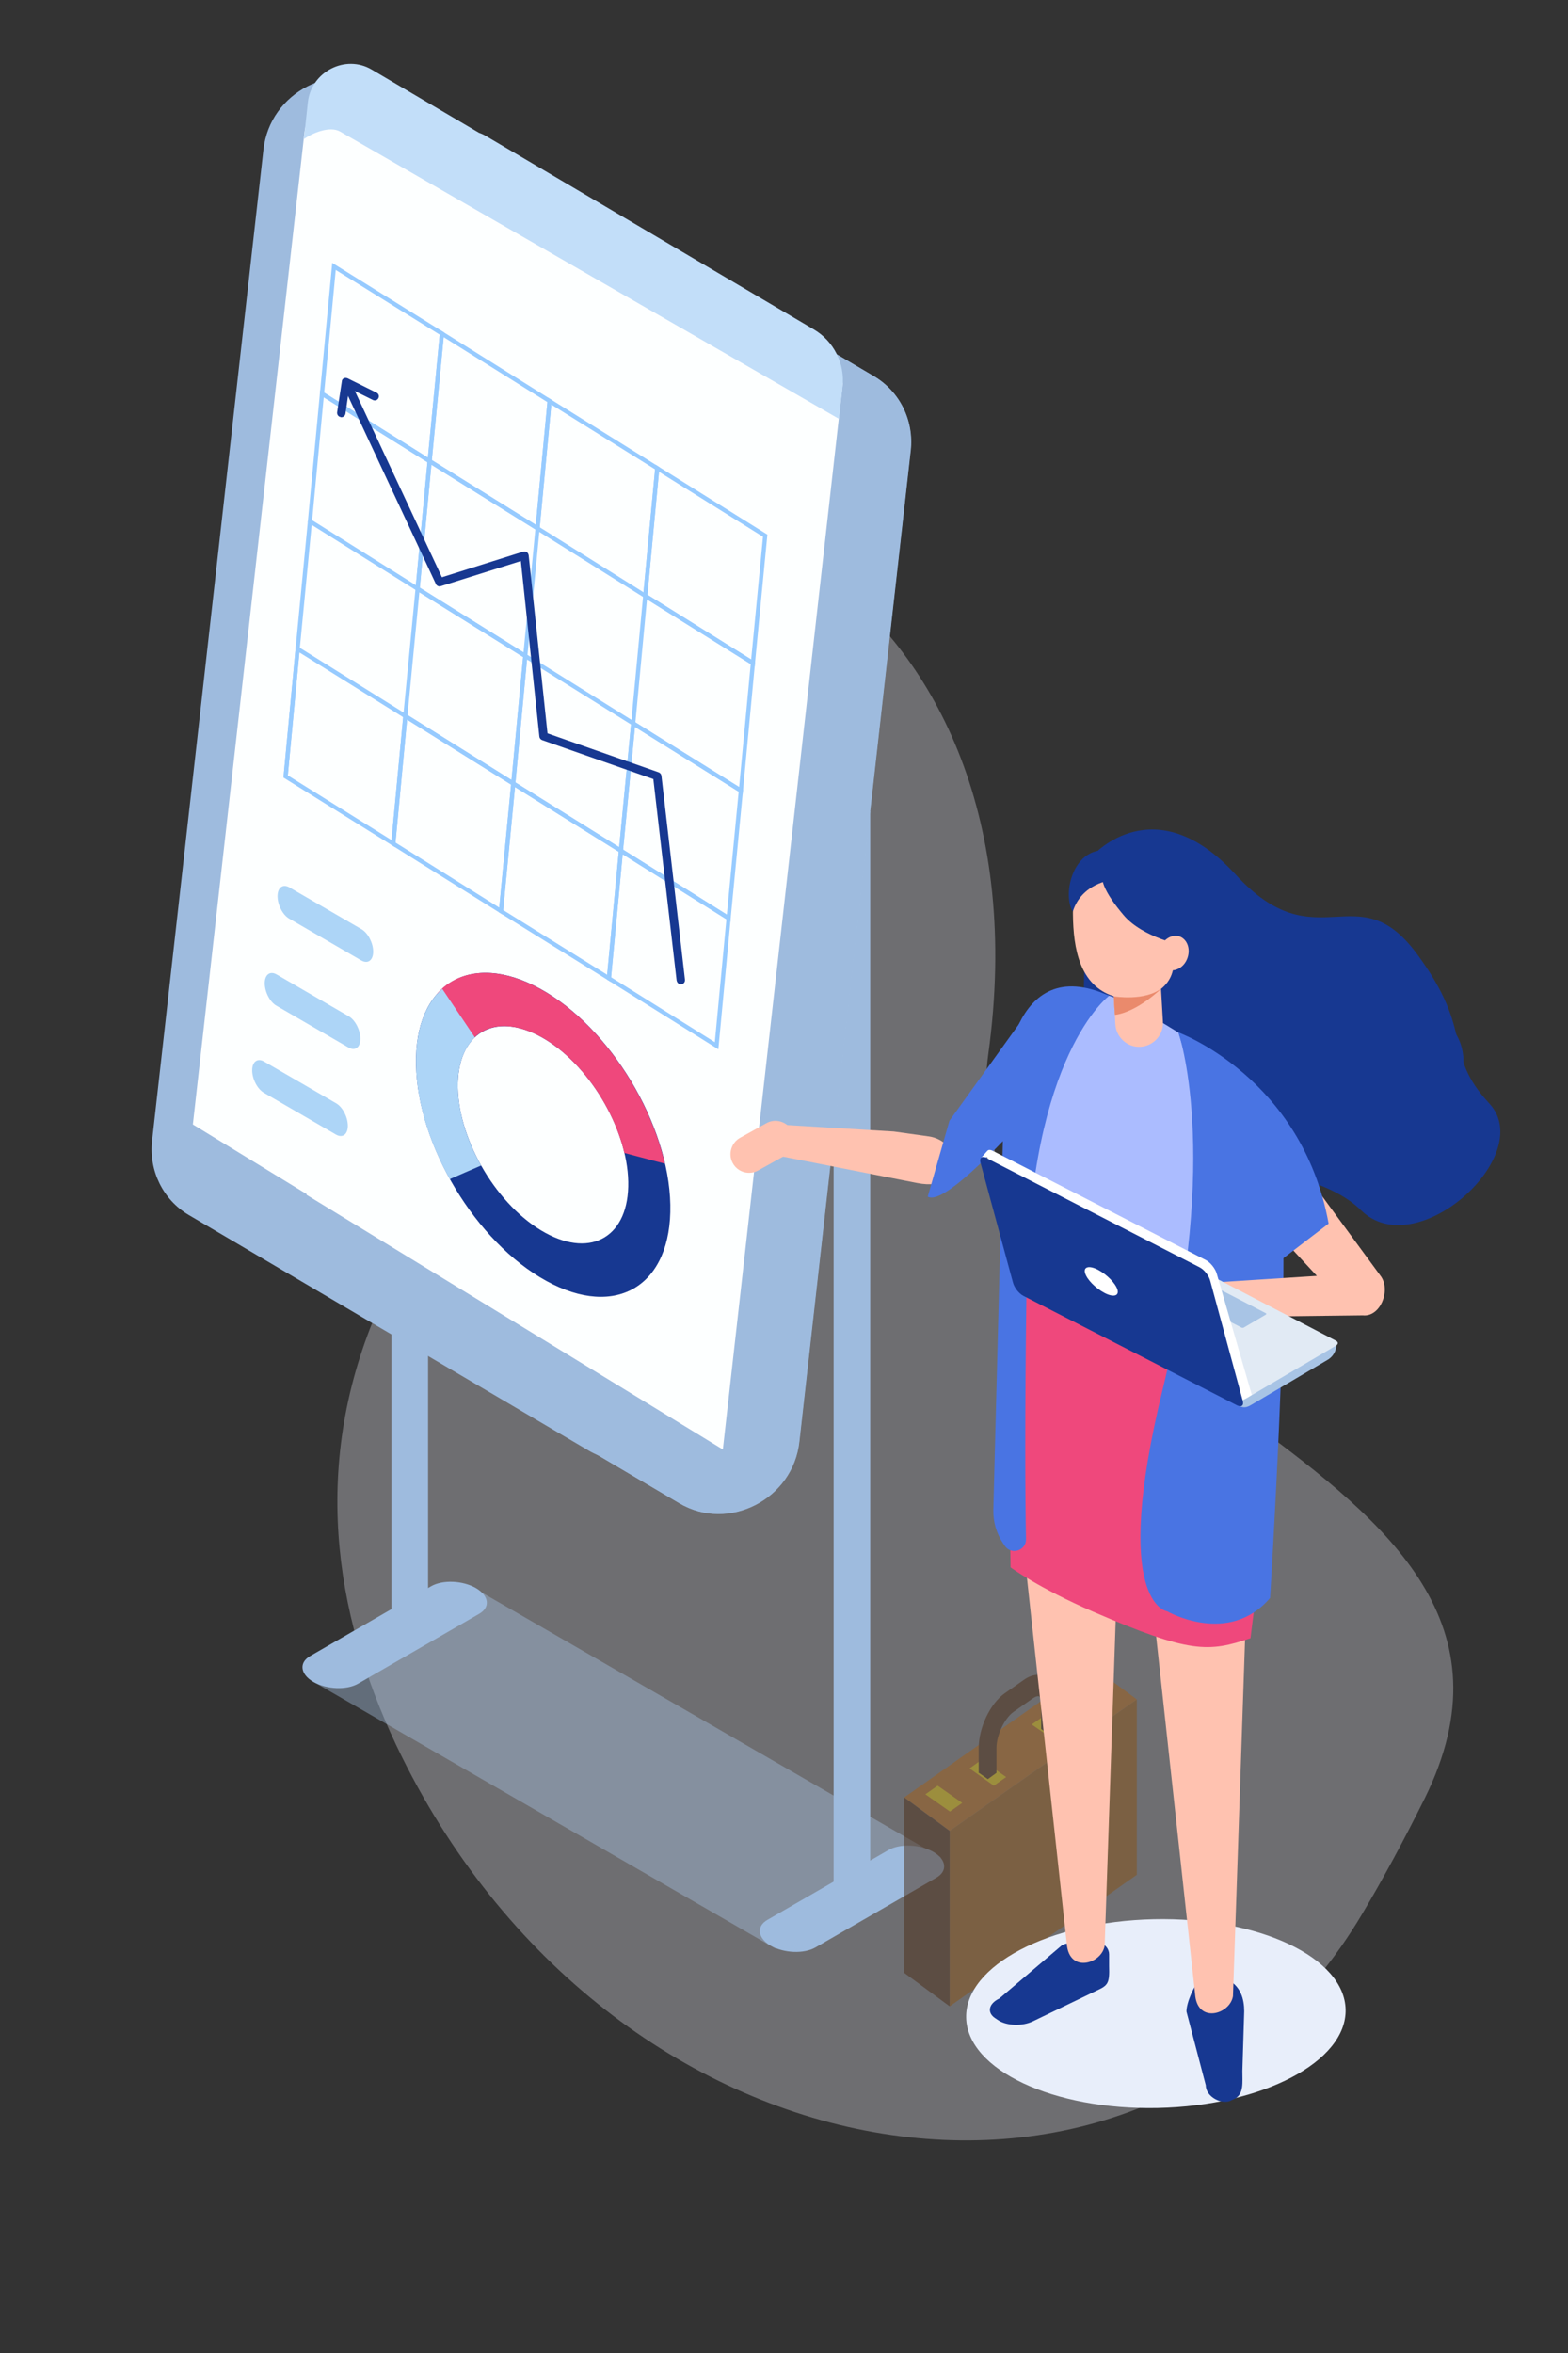 <?xml version="1.0" encoding="utf-8"?>
<!-- Generator: Adobe Illustrator 27.2.0, SVG Export Plug-In . SVG Version: 6.00 Build 0)  -->
<svg version="1.1" id="Calque_4" xmlns="http://www.w3.org/2000/svg" xmlns:xlink="http://www.w3.org/1999/xlink" x="0px" y="0px"
	 viewBox="0 0 600 900" style="enable-background:new 0 0 600 900;" xml:space="preserve">
<rect x="0" y="0" width="600" height="900" fill="#333333" stroke="none"/>
<style type="text/css">
	.st0{opacity:0.31;fill:#F1F2FC;}
	.st1{opacity:0.4;fill:#A8C4E5;}
	.st2{fill:#9EBBDE;}
	.st3{fill:#A8C4E5;}
	.st4{fill:#FDFFFF;}
	.st5{fill:#C2DEF9;}
	.st6{fill:none;stroke:#97CBFF;stroke-width:1.594;stroke-miterlimit:10;}
	.st7{fill:#173891;}
	.st8{fill:#EF487C;}
	.st9{fill:#ADD5F7;}
	.st10{opacity:0.51;}
	.st11{fill:#885318;}
	.st12{fill:#A05F19;}
	.st13{fill:#4B2E18;}
	.st14{fill:#C8AD0B;}
	.st15{fill:#FFC2B0;}
	.st16{fill:#4974E3;}
	.st17{fill:#E8EEFA;}
	.st18{fill:#ABBCFF;}
	.st19{fill:#191791;}
	.st20{fill:#D4563B;}
	.st21{fill:#EA8A6C;}
	.st22{fill:#E1EAF4;}
	.st23{fill:#FFFFFF;}
</style>
<path class="st0" d="M521.1,732.3c-82,137.7-284.9,105.8-367.3-60.3c-24.8-50.1-35.1-107.3-11.1-166.7c74-183-25.1-222.2,42-286.7
	s217.9,6.6,193.5,184.4c-17.9,130,232.3,152.4,167,284.8C537.2,703.9,529.2,718.7,521.1,732.3z"/>
<g>
	<polygon class="st1" points="120,643.3 166.6,616.3 168.2,617.2 183.3,608.5 360.1,710.5 313.4,737.4 311.8,736.6 296.7,745.3 	"/>
	
		<rect x="319" y="310.4" transform="matrix(-1 -1.224647e-16 1.224647e-16 -1 651.991 1037.005)" class="st2" width="14" height="416.3"/>
	
		<rect x="149.9" y="211.3" transform="matrix(-1 -1.224647e-16 1.224647e-16 -1 313.701 838.798)" class="st2" width="14" height="416.3"/>
	<path class="st3" d="M106.9,484.8l153,90.1c18.8,11.1,43.5-1.5,45.9-23.6l42.6-379c1.3-11.5-4.2-22.6-14-28.4l-153-90.1
		c-18.8-11.1-43.5,1.5-45.9,23.6l-42.6,379C91.6,467.9,97.1,479,106.9,484.8z"/>
	<path class="st2" d="M334.5,144l-153-90.1c-1.3-0.8-2.7-1.4-4-2l-30.8-18.2c-18.8-11.1-43.5,1.5-45.9,23.6l-42.6,379
		c-1.3,11.5,4.2,22.6,14,28.4l153,90.1c1.3,0.8,2.7,1.4,4,2l30.8,18.2c18.8,11.1,43.5-1.5,45.9-23.6l42.6-379
		C349.8,160.8,344.3,149.8,334.5,144z"/>
	<path class="st2" d="M182.1,607.4L182.1,607.4c-5.1-2.9-12.7-3.2-17.1-0.7l-46.3,26.7c-4.4,2.5-3.8,7,1.2,9.9l0,0
		c5.1,2.9,12.7,3.2,17.1,0.7l46.3-26.7C187.7,614.8,187.2,610.4,182.1,607.4z"/>
	<path class="st4" d="M117.3,457l159.3,97.4l45.9-407.9L184.4,65c-10-5.9-23.1,0.8-24.4,12.5L117.3,457z"/>
	<path class="st4" d="M73.8,430.1l159.3,97.4l45.9-407.9L140.9,38.2c-10-5.9-23.1,0.8-24.4,12.5L73.8,430.1z"/>
	<path class="st5" d="M117.8,39.1c1.3-11.7,14.4-18.4,24.4-12.5l41.1,24.2c0.9,0.3,1.8,0.7,2.6,1.2l125.5,74c7.7,4.5,12,13.2,11,22
		l-1.4,12.2L130.1,50.3c-4-2.2-10.6,0.6-13.8,2.9L117.8,39.1z"/>
	<g>
		<g>
			<path class="st6" d="M292.8,204.9"/>
			<polygon class="st6" points="164.4,176.4 123.2,150.6 127.8,101.9 169.1,127.6 			"/>
			<polygon class="st6" points="205.7,202.1 164.4,176.4 169.1,127.6 210.3,153.4 			"/>
			<polygon class="st6" points="246.9,227.9 205.7,202.1 210.3,153.4 251.5,179.1 			"/>
			<polygon class="st6" points="288.1,253.6 246.9,227.9 251.5,179.1 292.8,204.9 			"/>
			<polygon class="st6" points="159.8,225.2 118.6,199.4 123.2,150.6 164.4,176.4 			"/>
			<polygon class="st6" points="201,250.9 159.8,225.2 164.4,176.4 205.7,202.1 			"/>
			<polygon class="st6" points="283.5,302.4 242.3,276.7 246.9,227.9 288.1,253.6 			"/>
			<line class="st6" x1="118.6" y1="199.4" x2="113.9" y2="248.2"/>
			<polygon class="st6" points="196.4,299.7 155.1,273.9 159.8,225.2 201,250.9 			"/>
			<polygon class="st6" points="237.6,325.4 196.4,299.7 201,250.9 242.3,276.7 			"/>
			<polygon class="st6" points="278.8,351.2 237.6,325.4 242.3,276.7 283.5,302.4 			"/>
			<line class="st6" x1="113.9" y1="248.2" x2="109.3" y2="297"/>
			<polygon class="st6" points="150.5,322.7 109.3,297 113.9,248.2 155.1,273.9 			"/>
			<polygon class="st6" points="191.7,348.5 150.5,322.7 155.1,273.9 196.4,299.7 			"/>
			<polygon class="st6" points="233,374.2 191.7,348.5 196.4,299.7 237.6,325.4 			"/>
			<polygon class="st6" points="274.2,400 233,374.2 237.6,325.4 278.8,351.2 			"/>
		</g>
	</g>
	<g>
		<path class="st7" d="M260.5,376.5c0.1,0,0.1,0,0.2,0c0.9-0.1,1.5-0.9,1.4-1.8l-9-78c-0.1-0.6-0.5-1.1-1.1-1.3l-42.5-14.9
			l-7.2-68.1c-0.1-0.5-0.3-0.9-0.7-1.2c-0.4-0.3-0.9-0.3-1.4-0.2l-31.1,9.8l-33.8-72.3c-0.4-0.8-1.3-1.1-2.1-0.8
			c-0.8,0.4-1.1,1.3-0.8,2.1l34.4,73.6c0.3,0.7,1.2,1.1,1.9,0.8l30.6-9.6l7.1,67.2c0.1,0.6,0.5,1.1,1.1,1.3l42.5,14.9l8.9,77
			C259.1,375.9,259.7,376.5,260.5,376.5z"/>
	</g>
	<g>
		<path class="st7" d="M130.6,159.6c0.8,0,1.5-0.6,1.6-1.4l1.4-9.7l9.1,4.5c0.8,0.4,1.7,0.1,2.1-0.7c0.4-0.8,0.1-1.7-0.7-2.1
			l-11.1-5.5c-0.5-0.2-1-0.2-1.4,0c-0.5,0.2-0.8,0.7-0.8,1.2l-1.8,11.8c-0.1,0.9,0.5,1.7,1.3,1.8
			C130.4,159.6,130.5,159.6,130.6,159.6z"/>
	</g>
	<g>
		<path class="st7" d="M159.2,407.3c0.6,30.8,22.9,67.8,49.8,82.6c26.9,14.8,48.1,1.8,47.5-29.1c-0.6-30.8-22.9-67.8-49.8-82.6
			C179.8,363.4,158.5,376.5,159.2,407.3z M240.4,452c0.4,20.7-13.8,29.4-31.8,19.5c-18-9.9-33-34.7-33.4-55.4
			c-0.4-20.7,13.8-29.4,31.8-19.5C225,406.5,240,431.3,240.4,452z"/>
		<path class="st8" d="M206.6,378.2c-16.4-9-30.8-7.7-39.3,1.8l13.5,17.6c5.7-6.2,15.2-7,26.2-1c14.9,8.2,27.7,26.6,31.9,44.4
			l15.5,4.1C248.3,418.4,229.1,390.5,206.6,378.2z"/>
		<path class="st9" d="M172.1,451l12-5.2c-5.4-9.5-8.7-20.1-8.9-29.7c-0.2-8.7,2.3-15.3,6.5-19.3l-12.5-18.6
			c-6.5,5.9-10.3,15.8-10,29C159.4,421.5,164.3,437,172.1,451z"/>
	</g>
	<path class="st9" d="M138.3,367.4l-27.6-16c-2.5-1.4-4.5-5.3-4.5-8.6l0,0c0-3.3,2-4.8,4.5-3.4l27.6,16c2.5,1.4,4.5,5.3,4.5,8.6v0
		C142.8,367.3,140.8,368.8,138.3,367.4z"/>
	<path class="st9" d="M133.4,400.7l-27.6-16c-2.5-1.4-4.5-5.3-4.5-8.6v0c0-3.3,2-4.8,4.5-3.4l27.6,16c2.5,1.4,4.5,5.3,4.5,8.6l0,0
		C137.9,400.6,135.9,402.1,133.4,400.7z"/>
	<path class="st9" d="M128.6,434L101,418c-2.5-1.4-4.5-5.3-4.5-8.6l0,0c0-3.3,2-4.8,4.5-3.4l27.6,16c2.5,1.4,4.5,5.3,4.5,8.6l0,0
		C133.1,433.9,131.1,435.4,128.6,434z"/>
	<path class="st2" d="M357.1,708.3L357.1,708.3c-5.1-2.9-12.7-3.2-17.1-0.7l-46.3,26.7c-4.4,2.5-3.8,7,1.2,9.9h0
		c5.1,2.9,12.7,3.2,17.1,0.7l46.3-26.7C362.7,715.7,362.2,711.2,357.1,708.3z"/>
</g>
<g class="st10">
	<polygon class="st11" points="435,650 435,717.1 363.4,767.4 363.4,700.3 	"/>
	<polygon class="st12" points="435,650 417.6,637.1 346,687.5 363.4,700.3 	"/>
	<polygon class="st13" points="346,687.5 346,754.6 363.4,767.4 363.4,700.3 	"/>
	<g>
		<polygon class="st14" points="424.6,650.3 415.2,643.8 410.5,647 419.9,653.6 		"/>
		<polygon class="st14" points="368.2,689.6 358.8,683 354.1,686.3 363.5,692.9 		"/>
		<polygon class="st14" points="408.9,662.9 399.5,656.3 394.8,659.6 404.2,666.1 		"/>
		<polygon class="st14" points="385,679.7 375.6,673.1 371,676.4 380.3,683 		"/>
		<g>
			<path class="st13" d="M374.6,678.1l3.4,2.4l3.3-2.4v-9.5c0-4.9,3.1-11.4,6.5-13.8l7.4-5.2c1.2-0.8,2.1-1,2.5-0.7
				c0.4,0.3,0.7,1.3,0.7,2.9v9.5l3.4,2.5l3.3-2.5v-9.5c0-4.5-1.5-8.2-4.1-10c-2.6-1.8-5.9-1.6-9.2,0.7l-7.4,5.2
				c-5.5,3.9-9.9,13.1-9.9,20.9V678.1z"/>
		</g>
	</g>
</g>
<g>
	<ellipse class="st7" cx="544.2" cy="406" rx="15.8" ry="18.3"/>
	<path class="st15" d="M295,441.5l56,11c10.1,2,15.7-2.7,14-9.6c-1.1-4.4-4.9-7.5-9.4-8.2l-13.6-1.9l-41.5-2.5L295,441.5z"/>
	<path class="st16" d="M363.3,428.7l-8.3,29c4.4,2.6,18.4-9.2,42-35.5l-4.2-34.5L363.3,428.7z"/>
	
		<ellipse transform="matrix(1 -2.157251e-02 2.157251e-02 1 -16.509 9.719)" class="st17" cx="442.2" cy="770" rx="72.6" ry="36.1"/>
	<path class="st7" d="M418.3,327.1c0,0,23.5-26.4,54.5,7.4c31,33.8,46.3-0.6,69.2,30.1c22.8,30.7,9.7,37.9,27.9,57.5
		c18.3,19.6-27.9,61.7-49.1,40.8c-21.2-20.9-78-15.5-82.8-34.5C433.2,409.5,418.3,327.1,418.3,327.1z"/>
	<path class="st7" d="M415.4,339.4l-0.7,42.2c0,0,26.4,16.7,39.4,7.1c13-9.6-3.4-54.6-19.6-52C418.2,339.2,415.4,339.4,415.4,339.4z
		"/>
	<path class="st7" d="M382.4,764.4l24-20.4c3.1-1.5,9.9-1.7,14.5-0.8c2,0.4,3.5,2.3,3.5,4.3l0,4.5c0.2,6.5-0.4,7.4-4.6,9.3
		l-24.5,11.8c-4.1,2-10.2,1.8-13.5-0.5l-0.9-0.6C377.6,769.9,378.2,766.4,382.4,764.4z"/>
	<path class="st15" d="M388.2,559.8l20,183.6c0.8,11.5,13.4,7.8,14.5,0.8l5.6-165.1L388.2,559.8z"/>
	<path class="st7" d="M461.4,797.6l-7.4-28.2c0-3.5,2.8-9.7,5.6-13.4c1.3-1.6,3.5-2.1,5.4-1.2l4,2c5.9,2.6,7.1,8,7.1,12.5l-0.7,22.8
		c0,4.6,0.6,8.6-2.8,10.6l-1.3,0.6C467.9,805.3,461.4,802.2,461.4,797.6z"/>
	<path class="st15" d="M437.3,579.1l20,183.6c0.8,11.5,13.4,7.8,14.5,0.8l5.6-165.1L437.3,579.1z"/>
	<path class="st18" d="M388.9,426.9c0,0,1.5-36.6,2.6-37.8c11-11.4,22.9-12.8,37.5-6.5c9.2,4,23.5,13.5,37.4,21.8
		c38.8,23.3,25.2,63.2,25.2,63.2l-4.8,9.5l-6.2-16.5l-2.3,11.6c-3.2,15.9-8.5,17.6-8.7,33.7c-0.2,21.5-86.8,2.3-81.4-29.4
		L388.9,426.9z"/>
	<path class="st8" d="M475.1,488.1c8.2,9.4,6.6,12.3,11,27.9c2.2,7.7,2.1,21.1,1.3,33.9c-0.9,12.6-8.9,76.7-8.9,76.7
		c-16,5.4-23.1,5.9-60.1-10.1c-21-9.1-31.7-17-31.7-17c-1.5-80.8,1.6-123,1.6-123C396.7,498.3,428.6,499.6,475.1,488.1z"/>
	<path class="st19" d="M391.5,482.6c0,0,31.7,20,65.8,8.3v10c0,0-34.6,8.4-69.9-11.5L391.5,482.6z"/>
	<path class="st16" d="M450.9,394.9c0,0,16.2,45.4-6,136.5c-20.1,82.2,1.7,84.9,1.7,84.9s23.5,13.5,39.4-5.1c0,0,8-128.3,4-154.2
		C485.9,431.2,450.9,394.9,450.9,394.9z"/>
	<path class="st16" d="M424.4,380.9c0,0-30.4,22.4-31.6,111c-0.7,51.7-0.5,81.2-0.2,96.8c0.1,4.4-5.6,6.2-8.1,2.6l-0.6-0.9
		c-2.6-3.8-3.9-8.3-3.8-12.9l4.2-162.6C384.2,414.8,386.4,363.5,424.4,380.9z"/>
	<path class="st15" d="M451.3,499.3L451.3,499.3c0.4,3.9-2.5,7.4-6.4,7.8l-11.5,1.1c-3.9,0.4-7.4-2.5-7.8-6.4l0,0
		c-0.4-3.9,2.5-7.4,6.4-7.8l11.5-1.1C447.4,492.5,450.9,495.4,451.3,499.3z"/>
	<path class="st15" d="M280.4,444.9L280.4,444.9c-1.9-3.4-0.6-7.8,2.8-9.7l10.1-5.6c3.4-1.9,7.8-0.6,9.7,2.8l0,0
		c1.9,3.4,0.6,7.8-2.8,9.7l-10.1,5.6C286.7,449.6,282.3,448.4,280.4,444.9z"/>
	<path class="st15" d="M500.1,449.6l28.4,38.7c3.7,5.5-0.4,15.5-7,14.8l-58.6,0.7l0.6-13.2l40.4-2.6l-27.7-29.9L500.1,449.6z"/>
	<path class="st16" d="M450.9,394.9c0,0,47.3,17.2,57.5,73.1l-19.1,14.6l-22.8-37.6L450.9,394.9z"/>
	<path class="st20" d="M444,378.5c0,0-8,4.9-17.8,3l0.4,6.1C426.6,387.6,436.9,388.9,444,378.5z"/>
	<path class="st15" d="M449.1,368.6c-0.3,12.4-16.7,17-27.3,10.5c-10.6-6.5-11.5-21.7-11.2-34.1c0.3-12.4,17.2-16.4,27.8-9.9
		C449,341.7,449.4,356.2,449.1,368.6z"/>
	<path class="st15" d="M436.4,400.4L436.4,400.4c-5,0.3-9.3-3.6-9.6-8.6l-1.5-25.7c-0.3-5,3.6-9.3,8.6-9.6l0,0
		c5-0.3,9.3,3.6,9.6,8.6l1.5,25.7C445.3,395.8,441.4,400.1,436.4,400.4z"/>
	<path class="st7" d="M452.9,361.7c0,0-15.6-3-22.9-11.6c-7.3-8.6-10.6-15.5-6.5-18.1C427.6,329.4,457,325,452.9,361.7z"/>
	<path class="st7" d="M425.4,336.6c0,0-11.5,1.2-14.9,12.1c-5.2-8.6,3-34.3,24.1-18.3L425.4,336.6z"/>
	<path class="st15" d="M454.4,366.4c-1.2,3.5-4.6,5.5-7.5,4.5c-2.9-1-4.2-4.7-3-8.2s4.6-5.5,7.5-4.5
		C454.3,359.3,455.6,362.9,454.4,366.4z"/>
	<path class="st21" d="M426.2,381.1c0,0,12.1,2,18.4-3.2c0,0-9.1,9.1-18,10.3L426.2,381.1z"/>
</g>
<g>
	<path class="st3" d="M511.4,514.1l-9.1-3.2l-1.1-1.1l-0.7-1.2l-68.6-35.7c-0.8-0.4-2.2-0.4-3,0.1l-26.2,15.4l0-0.4l-4.9,2l0.2,2h0
		c0.1,0.2,0.3,0.4,0.5,0.5l71.4,37.1c0.1,0,0.2,0.1,0.2,0.3c1.5,5.5,4,10.4,8.6,7.5l29-17.1C510,519.1,511.4,516.8,511.4,514.1
		L511.4,514.1z"/>
	<path class="st22" d="M472.8,535.3l-82.2-42.8c-1-0.5-0.9-1.4,0-1.9l34.9-20.5c1-0.6,2.6-0.6,3.5-0.1l82.2,42.8
		c1,0.5,0.9,1.4,0,1.9l-34.9,20.5C475.3,535.8,473.8,535.8,472.8,535.3z"/>
	<path class="st3" d="M475.1,507.8l-19.9-10.3c-0.2-0.1-0.2-0.3,0-0.5l8.5-5c0.2-0.1,0.6-0.2,0.8,0l19.9,10.3c0.2,0.1,0.2,0.3,0,0.5
		l-8.5,5C475.7,507.9,475.3,507.9,475.1,507.8z"/>
	<path class="st23" d="M465.6,487.2c-0.5-1.9-2.4-4.3-4.1-5.2l-81.6-41.8c-0.7-0.4-1.3-0.4-1.7-0.3l0,0l0,0
		c-0.1,0.1-0.3,0.2-0.4,0.3l-2.3,2.6l2.3-0.2l12.2,45.2c0.5,1.9,2.4,4.3,4.1,5.2l77.1,39.5l2.6,2.5l0.4,0.6c1.5,0.3,4.8-2.1,4.8-2.1
		L465.6,487.2z"/>
	<path class="st7" d="M473.3,537.5l-81.6-41.8c-1.8-0.9-3.6-3.2-4.1-5.2l-12.4-45.7c-0.5-1.9,0.5-2.8,2.2-1.9l81.6,41.8
		c1.8,0.9,3.6,3.2,4.1,5.2l12.4,45.7C476.1,537.6,475.1,538.4,473.3,537.5z"/>
	<path class="st23" d="M427.6,493.3c0.7,2.4-1.6,3-5,1.2c-3.4-1.8-6.7-5.1-7.4-7.6c-0.7-2.4,1.6-3,5-1.2
		C423.6,487.5,426.9,490.9,427.6,493.3z"/>
</g>
</svg>
